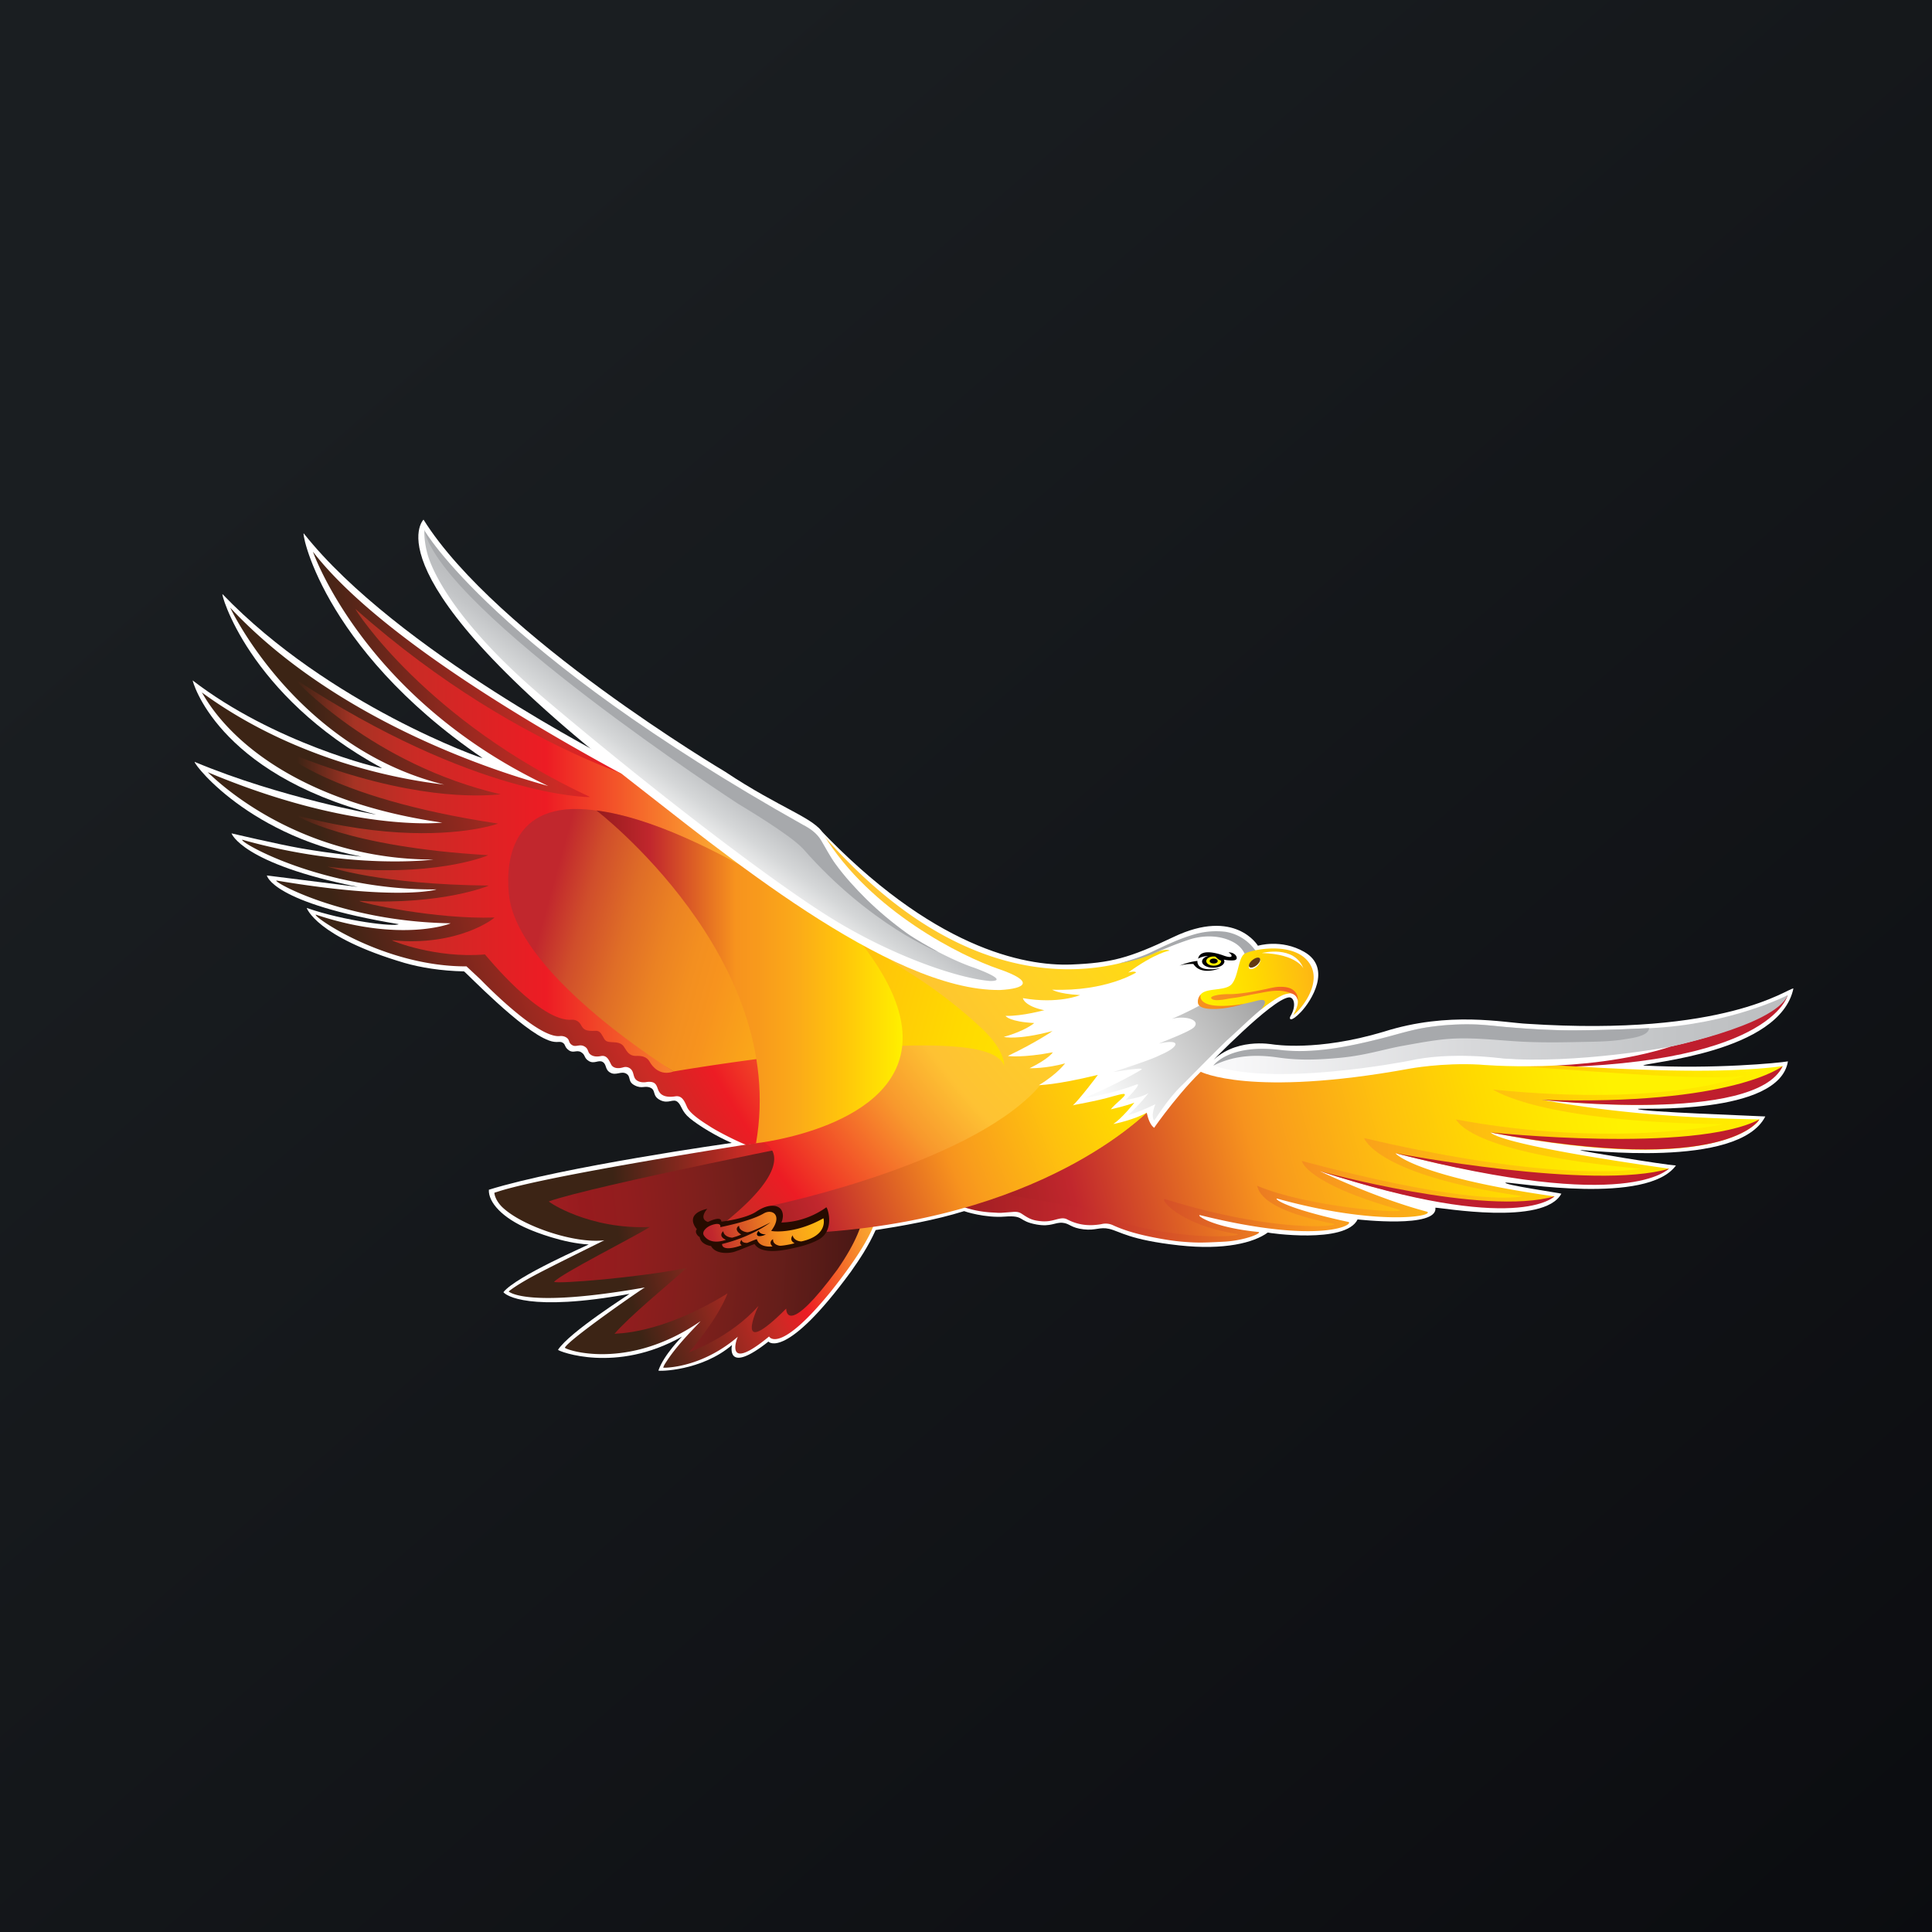 <?xml version="1.0" encoding="UTF-8"?>
<svg xmlns="http://www.w3.org/2000/svg" width="56" height="56">
  <rect width="100%" height="100%" fill="#808080" stroke="none"/>
  <path fill="url(#paint0_linear)" d="M0 0h56v56H0z"></path>
  <path d="M35.053 30.844s1.812-1.883 2.304-1.934c.157-.016.226.252.045.55-.045.082.008.185.306-.127.298-.313.911-1.273.097-1.742-.673-.386-1.343-.178-1.343-.178s-.657-1.109-2.449-.253c-1.284.614-1.813.751-2.96.797-1.381.052-4.038-.483-7.337-3.966l-5.918-1.935s-6.299-3.195-8.988-6.588c-.104-.218.433 3.265 5.178 6.505.015.029-4.442-1.535-7.537-4.75-.073-.089.722 2.928 4.622 5.041-.065.016-3.143-.734-5.488-2.541-.014-.014.672 2.68 5.313 3.886.03.014-2.79-.492-5.237-1.518-.21-.164 1.343 2.068 4.82 2.739 0 0-.872-.087-1.741-.238-.687-.12-2.03-.437-2.03-.437s.293.879 3.667 1.553l-2.642-.332s.134.8 3.82 1.411c-.106.082-1.553-.082-2.665-.47 0 0 .269.836 2.836 1.594.47.134 1.052.23 1.723.245.03 0 1.672 1.72 2.462 2.003.239.088.306.004.402.066.09.058.04.119.173.216.134.097.225-.018.354.055.139.08.075.168.23.26.158.093.283-.048.402.027.12.074.056.222.222.31.165.09.31-.057.458.027.151.088.029.23.246.34.216.112.299-.008.463.072.157.076.037.235.276.355.237.12.372-.054.5.05.127.103.108.27.357.475.26.217.788.534 1.216.716 0 0-4.89.688-7.04 1.357-.018.36.385.82 1.165 1.146.16.07.988.403 1.73.44 0 .01-2.108.92-2.473 1.383.065.09.735.581 3.656.049 0 .01-1.735 1.101-2.074 1.622.022.045 1.687.696 3.592-.383 0 .01-.521.518-.682.984-.007.024 1.247.02 2.135-.741-.01.018-.188.883 1.056-.1 0 .017.514.53 2.386-2.021.247-.352.5-.722.72-1.21.771-.12 1.72-.286 2.565-.549.018.01.607.203 1.183.158.581-.043.363.13.92.23.418.074.527-.071.752-.05.209.019.232.147.613.19.344.04.466-.077.737-.014.317.074.584.32 2.032.479 1.302.142 2.159-.075 2.565-.373-.01.01 2.258.342 2.603-.38 0 0 2.336.269 2.254-.339.125-.014 3.144.536 3.652-.407.009-.01-1.756-.267-1.612-.322.312 0 4.098.652 4.933-.495-.347-.021-2.81-.424-2.775-.446.047-.03 4.587.563 5.365-.975-.164-.014-3.648-.134-3.694-.218-.027-.038 4.097.204 4.35-1.379-.252.045-2.147.229-4.194.12.061-.092 3.964-.368 4.353-2.233-.18-.003-1.948 1.397-7.7 1.025-.678-.03-2.27-.379-4.18.23-1.94.58-3.174.367-3.202.367-.031 0-1.14-.227-1.848.571z" fill="#fff"></path>
  <path d="M23.882 32.826s-7.682 1.147-9.429 1.707c-.034.012-.091.028-.122.039-.004.06.057.282.29.474.592.513 2.044 1.008 2.895.904-.03.018-1.603.786-2.114 1.066-.511.282-.658.418-.658.418s.488.495 3.95-.117c-.117.06-2.212 1.515-2.321 1.746.015.062 1.818.691 3.927-.764.02.002-.43.428-.78.881a4.467 4.467 0 00-.224.318.504.504 0 00-.072.145h.022c.017 0 .042.002.067 0 .296-.016 1.18-.13 2.075-.898-.046.078-.387 1.062.904-.006.02.035.328.485 1.774-1.283 1.415-1.77 1.322-2.237 1.322-2.237l-1.506-2.393z" fill="url(#paint2_radial)"></path>
  <path d="M24.116 32.999c-.001 0-6.936 1.37-8.206 1.824-.024.012 1.167.821 2.928.742-.558.343-2.557 1.344-2.778 1.59.103.064 2.405-.116 3.844-.402-.572.514-1.65 1.392-2.092 1.908.026-.018 1.297.048 3.275-1.171-.29.768-1.116 1.707-1.116 1.707s1.195-.419 2.014-1.345c-.04.067-.744 1.625.803.079 0 .08.04.825 1.484-1.133 1.124-1.626.687-2.109.687-2.109L24.116 33z" fill="url(#paint3_radial)"></path>
  <path d="M44.108 30.945s6.232-.387 7.71-2.1c-.001 0-.479 2.13-7.71 2.1z" fill="#BF1E2D"></path>
  <path d="M34.515 30.622c-1.108 1.137-7.338 3.746-7.8 4.106l.96.128c.275.196.802.272 1.027.285.223.012.265.019.351.011l.29-.022c.128-.012.197 0 .28.056.21.141.301.188.563.212.158.014.278-.012.385-.04.14-.036.249-.071.357-.016.324.17.643.203.998.14a.5.5 0 01.324.027c.392.183.848.294 1.272.374.233.043.503.093.86.117.353.026.538.02 1.11-.01.571-.031 1.083-.24.992-.28-1.417-.14-1.866-.529-1.684-.485 3.44.852 4.444.278 4.29.195-1.765-.38-2.144-.655-2.081-.68 2.889.8 4.553.519 4.362.384-1.521-.404-3.113-1.177-3.113-1.177 4.115 1.322 5.85 1.104 6.483.887.25-.084.33-.163.318-.156-3.938-.557-4.608-1.224-4.608-1.25 4.643 1.174 6.658.92 7.459.664.337-.109.457-.217.469-.217-5.039-.715-5.107-1.02-5.183-1.05 6.769 1.315 7.838-.378 7.8-.379-3.739-.053-5.928-.506-6.3-.569 6.497.629 6.974-.976 6.974-.976-1.803.252-4.743.09-6.644-.028-1.976-.147-2.697-.107-5.462.257-5.21.71-5.049-.508-5.049-.508z" fill="url(#paint4_linear)"></path>
  <path d="M34.532 30.745c-.403.423-6.078 2.726-7.152 3.565l3.894.686c2.398 1.05 4.78.85 4.602.775-1.792-.277-2.34-1.12-2.075-1.004 3.143.973 5.013.784 4.87.709-2.327-.459-2.174-1.078-2.242-1.11 1.488.632 4.32.829 4.145.703-2.737-.769-2.84-1.418-2.84-1.418 4.262 1.14 5.837 1.093 6.265 1.044.078-.008.117-.02.128-.023-4.2-.6-4.585-1.661-4.585-1.684 4.562 1.073 6.945.998 7.738.926.2-.02.294-.034.3-.034-5.096-.465-5.318-1.408-5.388-1.434 4.516.842 7.791.141 7.754.14-5.343-.068-6.6-.974-6.672-1.004 5.162.515 7.308-.413 7.308-.413-.941.209-5.605-.213-7.353-.324-1.822-.134-1.602-.066-4.15.268-3.784.368-4.547-.368-4.547-.368z" fill="url(#paint5_linear)"></path>
  <path d="M43.196 32.823s5.888.615 7.801-.376c0 0-.927 1.677-7.801.376zM40.45 33.426s5.74 1.094 7.932.448c-.041 0-1.112 1.312-7.933-.448zM38.258 33.946s4.774 1.32 6.798.729c0 0-1.038 1.148-6.798-.73zM44.694 31.88s6.202.709 6.977-.978c0 0-1.44 1.148-6.977.977z" fill="#BF1E2D"></path>
  <path d="M9.07 15.989s1.47 4.26 6.823 6.795c-.296-.096-5.757-1.464-9.222-5.172.015.03 1.916 4.074 6.21 5.133-.255-.045-3.858-.352-7.036-2.678.092.084 1.37 2.974 6.974 3.777 0 0-2.604.303-6.8-1.462.078.057 2.426 2.53 6.543 2.533 0 0-2.388.314-5.54-.575-.092.067 2.323 1.469 5.624 1.44.037.003-1.087.338-4.63-.257-.147.01 1.906 1.19 5.043 1.239.037.003-1.435.578-3.905-.251-.101.044 1.979 1.507 4.368 1.5l.407.38s1.641 1.714 2.299 1.64c.101-.012.23.033.262.134.02.063.044.101.106.134.05.027.1.018.15.01.052-.007.107-.018.173.012.145.066.107.168.184.234.085.076.207.078.313.056.178-.037.238.126.296.24.055.108.19.137.362.084a.22.22 0 01.257.117c.04.082.037.188.111.25.078.067.198.08.296.062.073-.013.175-.012.234.034.077.057.085.167.129.24.044.073.145.192.48.139.197-.027.265.157.334.312.094.216.533.478.675.57.257.165.841.455 1.038.524l.49-.067h.012s1.183.441-1.071 2.276c.39.667 7.821.62 12.09-3.057.346-.299.74-.725 1.11-1.066.005-.053.096-2.703-.413-3.883 0 0-4.654 2.964-10.031-3.235-.109-.064-.462-.024-.898.01-.721.059-1.66.115-2.048-.267 0 0-8.998-4.27-11.8-7.905z" fill="url(#paint6_radial)"></path>
  <path d="M31.915 31.096l-1.712.302c-1.868 2.272-7.546 3.49-7.956 3.57.398.022.313.167.313.167.102.355-.04.475-.04.475.775-.002 1.235-.33 1.412-.435.043.242.022.53.022.53 6.618-.496 9.445-3.616 9.445-3.616l-.853.369c-.186.085-.011-.045-.011-.045l.54-.552-.764.212.48-.452-1.55.34.674-.865z" fill="url(#paint7_linear)"></path>
  <path d="M36.425 27.719s-.623-1.44-3.05-.074c.011 0 .42-.18.531-.086.01-.02-.43.066-1.206.631 0 0 .199-.06.23 0 .01-.01-.855.555-2.437.497 0-.011.135.118.813.156.008 0-.626.268-1.656.089-.007 0 .04.232.623.351 0-.01-.62.174-1.124.163 0 .014.128.17.827.207.01 0-.266.232-.88.402 0 0 .367.106 1.412-.17.008 0-.486.334-1.292.721 0 .007.433.06 1.3-.104 0 .008-.128.194-.672.461.007 0 .463.015 1.03-.141 0-.007-.201.291-.761.633.014-.008.447.007 1.709-.299.006 0-.53.707-.725.886.016-.022.642-.11 1.173-.268.207-.051.498-.155.223.09-.278.245-.292.29-.292.29s.493-.112.68-.194c.007 0-.396.492-.611.617.02.009.64-.133.968-.326.008 0 .051.326.217.439-.007 0 .88-1.257 1.598-1.846.461-.543 1.528-1.548 1.61-1.74.238-.47-.194-1.281-.238-1.385z" fill="#fff"></path>
  <path d="M34.709 27.853s-.058.346.654.212c0 0-.544.232-.771-.123 0 0-.204-.012-.403.048 0 0 .258-.112.52-.137zM34.727 27.79s.237-.172.669-.017c.033.012.025.026.06.04.016.005.041.006.058.01a.88.88 0 00.134.014.64.64 0 00.125-.003c.036-.005.077-.026.074-.066 0-.061-.051-.107-.101-.134-.067-.035-.136-.027-.136-.027s.05.03.074.062c.037.051.014.11-.213.03-.001.001-.675-.27-.744.091z" fill="#000"></path>
  <path d="M35.49 27.87c0 .1-.146.181-.326.181-.177 0-.323-.08-.323-.181 0-.101.146-.182.323-.182.18 0 .325.08.325.182z" fill="#000"></path>
  <path d="M35.396 27.857c0 .074-.098.134-.216.134-.12 0-.216-.06-.216-.134 0-.073.097-.134.216-.134.118 0 .216.06.216.134z" fill="#FFF200"></path>
  <path d="M35.296 27.857c0 .04-.051.072-.116.072s-.118-.032-.118-.072c0-.04.053-.073.118-.073s.116.033.116.073zM35.207 27.698s.084.115.187.147c.103.032.002-.131.002-.131l-.189-.016z" fill="#000"></path>
  <path d="M34.145 27.247c-.275.112-.542.24-.81.367-.335.16-.867.302-.918.318.013-.006.59-.094 1.037-.3.118-.055.24-.103.36-.152a9.34 9.34 0 01.655-.245c.398-.131.91-.14 1.305.088.247.142.316.348.318.37l.001.011a.92.92 0 01.33-.122c-.026-.023-.02-.027-.047-.048a1.322 1.322 0 00-.851-.525 2.26 2.26 0 00-.93.081 5.12 5.12 0 00-.45.157z" fill="#A7A9AC"></path>
  <path opacity=".55" d="M35.28 28.848c-.001 0-.529.352-1.317.686.401-.107.833.03.652.235-.112.126-.821.39-1.026.48.677-.152.594.099.045.329-.257.14-1.21.442-1.356.49-.008.006.143-.018.318-.044.265-.039.587-.08.474-.011-.363.217-.917.5-1.618.809 0 0 .7-.093 1.473-.38.13-.05.027.083-.09.218-.116.133-.252.265-.183.217.548-.09.627-.203.63-.184a5.186 5.186 0 01-.586.63c.127-.033.419-.133.793-.317-.03.068-.128.343-.04.468.018.025.362-.598.849-1.054.348-.348.684-.699 1.266-1.267.466-.41.933-.912 1.495-1.266-.013-.034-.314-.006-.664.023-.497.04-1.096.08-1.116-.062z" fill="url(#paint8_linear)"></path>
  <path d="M36.908 27.492c-.407.001-.779.104-.853.168-.166.14-.166.67-.363.876-.196.204-.772.082-.904.312-.286.538.843.37 1.68.15.39-.086.083.263.083.263l.14-.112c.05-.037.1-.071.15-.106.096-.063.194-.128.296-.178a.609.609 0 01.184-.061c.037-.006.112-.025.145-.006.333.168.015.597.028.62.262-.195.898-1.019.396-1.58-.234-.264-.621-.346-.982-.346z" fill="url(#paint9_linear)"></path>
  <path d="M37.104 28.603c-.134 0-.264.034-.39.061-.201.043-.401.085-.603.111-.14.019-.283.038-.424.04-.14 0-.292.002-.43.033-.042.009-.219.046-.123.112.066.043.187.029.263.022.103-.01.202-.035.306-.05.076-.01.154-.02.23-.034.084-.017.164-.034.25-.05.144-.03.29-.055.435-.084.253-.046.518-.083.765.012.094.036.2.054.234.228a.325.325 0 00-.095-.273c-.106-.113-.28-.128-.418-.128z" fill="url(#paint10_linear)"></path>
  <path d="M36.515 27.785c.042.033.007.146-.074.22-.079.074-.18.107-.225.074-.043-.03-.02-.138.059-.212.08-.073.194-.112.24-.082z" fill="#fff"></path>
  <path d="M36.508 27.769c.044.032.017.118-.063.192-.078.073-.18.106-.225.074-.044-.032-.016-.119.063-.191.08-.074.179-.108.225-.075z" fill="#603913"></path>
  <path d="M36.576 27.624s.946-.245 1.208.456c.012.013-.17-.426-1.208-.456z" fill="#fff"></path>
  <path d="M51.82 28.843c0 .001-1.646.853-4.016.96-.127.004-.254.01-.38.016-.59.027-1.178.042-1.768.044-.662.003-1.31-.034-1.997-.094-.317-.026-.635-.073-.954-.078-.455-.01-.91.017-1.356.089-.463.073-.902.216-1.355.329-.924.231-1.933.438-2.89.323-1.494-.179-1.93.458-1.93.458.392.149.816.229 1.377.268.277.02 1.185.035 2.226-.062.745-.067 1.294-.195 1.853-.295.357-.063.653-.096 1.015-.14.3-.038.664-.046.965-.039.352.009.993.08 1.707.112.546.022 1.222-.015 1.785-.05.419-.026 1.613-.213 1.97-.274.098-.015 3.361-.654 3.749-1.567z" fill="url(#paint11_linear)"></path>
  <path d="M35.168 30.889s.435-.636 1.93-.457c.955.115 1.968-.088 2.891-.32.453-.111.89-.257 1.352-.33a7.703 7.703 0 011.357-.089c.322.007.637.048.957.076.686.059 1.33.099 1.994.096.59-.004 1.18-.02 1.769-.048.128-.005.254-.012.381-.016-.007.24-.55.296-.723.325-.358.06-.78.068-1.2.075-.546.012-1.092.021-1.638-.002-.532-.022-1.063-.084-1.595-.098-.303-.009-.606 0-.904.037-.364.044-.721.112-1.08.176-.557.1-1.075.278-1.82.347-.745.07-1.243.07-1.803-.01-.555-.08-1.222-.09-1.868.238z" fill="#A7A9AC"></path>
  <path d="M16.825 23.33c-.31.002-.599.041-.865.129-.316.104-.65.287-.876.575-.252.32-.449.821-.457 1.433v.084c.005.43.104.91.334 1.417.285.62.87 1.34 1.685 2.098.42.39.921.803 1.523 1.216.36.249.924.51 1.356.775 0 0 6.344-1.093 8.73-.647.814.154.849.485.849.485s.06-.404-.62-1.06a13.715 13.715 0 00-2.108-1.629c-.703-.442-1.282-.9-2.12-1.428-.098-.06-4.549-3.447-7.431-3.447z" fill="url(#paint12_linear)"></path>
  <path d="M10.303 17.651c0 .045 2.068 3.249 6.8 5.45 0 .015-3.341.003-8.58-3.436.015.03 2.263 2.494 5.992 3.359-.022-.001-.097.009-.223.017-.676.045-2.849.088-6.249-1.356.031.015 1.332 1.427 6.394 2.187.013-.005-.173.068-.553.14-.857.16-2.686.322-5.333-.391.03.016 1.478.928 5.596 1.166 0 .014-1.624.691-4.653.334.056.01 1.506.518 4.67.547.028 0-1.318.566-3.75.446.061.06 2.23.54 3.917.48.013.014-1.048.853-2.974.659 0 .016 1.268.533 2.7.412.031.03 1.607 1.985 2.528 1.892.138 0 .215.074.267.173.059.107.126.145.28.15.028.001.055.003.077 0 .107-.005.169-.011.252.14.088.159.088.183.329.19.23.01.276.096.329.183.09.15.17.226.357.212.194 0 .295.062.363.184.068.123.295.411.686.268 0 0-4.4-2.7-4.759-5.02-.12-.854-.063-2.747 2.204-2.578 2.27.169 5.278 2.071 5.467 2.21l-2.622-2.69s-4.534-.91-9.512-5.328z" fill="url(#paint13_linear)"></path>
  <path d="M17.288 23.492s5.571 4.266 4.625 9.646c0 0 4.193-.456 4.25-3.007v-.1c-.015-.715-.347-1.59-1.171-2.656 0 0-4.536-3.484-7.704-3.883z" fill="url(#paint14_linear)"></path>
  <path d="M12.276 15.062s-1.652 1.587 5.99 7.561c2.567 1.985 7.501 6.113 10.723 6.073.738-.04 1.028-.245-.06-.616-1.019-.347-3.7-1.657-5.063-3.899-.209-.456-1.233-.735-2.854-1.816 0 0-6.626-3.93-8.736-7.303z" fill="#fff"></path>
  <path d="M12.3 15.364c-.009.005-.007.427.128.814.246.707 1.071 2.14 3.37 4.084 3.105 2.626 6.49 5.221 8.24 6.316 1.75 1.095 3.688 1.777 4.664 1.857.61 0-.48-.39-.48-.39s-1.427-.436-3.593-2.137c-.142-.115-.435-.403-.803-.781-.242-.253-.45-.642-1.4-1.255a39.443 39.443 0 01-1.534-1.032c-1.047-.728-7.255-4.835-8.28-6.885-.068-.118-.29-.444-.312-.591z" fill="url(#paint15_linear)"></path>
  <path d="M34.805 28.826a.287.287 0 00-.084.223c.003.172.268.207.553.195.367-.016.78-.145.78-.145-1.44.223-1.249-.273-1.249-.273z" fill="url(#paint16_linear)"></path>
  <path d="M23.92 35.247c-1.672.824-1.93.1-1.93.1s-.148.221-.105.475c.005.028-.015.56 1.02.295.305-.078.335-.068.703-.212.41-.162.313-.658.313-.658z" fill="url(#paint17_linear)"></path>
  <path d="M22.33 35.007a.302.302 0 00-.155.05c-.276.216-1.212.46-1.228.458.006-.108-.253-.136-.53.061-.346.257.223.424.223.424.074.425.841.147.954.09.174-.091.508-.235.731-.386.342-.285.24-.54.24-.54s-.08-.157-.234-.157z" fill="url(#paint18_linear)"></path>
  <path d="M23.953 34.994c-.669.476-1.296.43-1.31.445.026-.026.037-.102.044-.136a.353.353 0 00-.001-.13c-.048-.265-.346-.25-.538-.175a1.24 1.24 0 00-.23.124c-.315.208-1 .291-1.01.286-.005-.192-.4.021-.39.011-.28-.1-.016-.381-.016-.381-.707.16-.302.594-.302.59-.09.1.064.233.08.224.035.237.342.266.331.266.122.229.498.227.698.158.153-.05.531-.212.563-.216.184.291.753.191.945.155.312-.062.62-.13.903-.28.472-.252.287-.888.233-.94zm-.704.985c-.068.016-.25-.03-.273-.173.006 0-.122.13.052.228-.004.011-.261.065-.39.074-.02.01-.244-.019-.23-.188-.004-.005-.15.079-.017.208 0 0-.372.056-.453-.208.005-.015-.26.1-.275.105-.016.004-.164.007-.164-.088 0 .006-.105.085 0 .157 0 0-.557.217-.571-.034-.006-.006.724-.144 1.397-.62-.005-.007-.428.227-.643.277-.042.01-.263-.04-.258-.184 0-.014-.19.095.06.252l-.126.05-.134.04s-.232-.009-.26-.186c-.007 0-.164.138.076.247 0 0-.432.18-.636-.123-.074-.113.075-.244.2-.294.124-.05.3-.081.274.052.012-.005.865-.166 1.258-.398.245-.145.56.048.218.504-.009.01.652.117 1.514-.364 0 .005.147.488-.619.666z" fill="#270B00"></path>
  <path d="M21.955 35.81s.037.061.246-.027c0-.003-.173.006-.211-.104 0-.003-.084.08-.035.131z" fill="#000"></path>
  <path d="M34.795 31.062s1.444.754 6.05-.084c0 0 .946-.18 2.042-.12 0 0 3.009.284 5.529-.518 0 0-2.71.507-4.872.34 0 0-1.479-.212-2.7.067 0 0-4.071.805-5.811.086l-.238.23z" fill="#fff"></path>
  <path d="M12.297 15.366s2.01 3.502 10.983 8.544c.204.104.398.243.517.442.14.233.26.47.42.69.266.367.576.705.896 1.022.362.355.752.68 1.163.977.264.188.64.397.924.553-.02 0-1.99-.787-3.92-2.99-.394-.424-1.815-1.261-1.891-1.31-.052-.034-8.531-5.549-9.092-7.928z" fill="#A7A9AC"></path>
  <defs>
    <linearGradient id="paint9_linear" x1="33.961" y1="28.839" x2="39.527" y2="27.974" gradientUnits="userSpaceOnUse">
      <stop offset=".116" stop-color="#FFF200"></stop>
      <stop offset=".24" stop-color="#FFEA00"></stop>
      <stop offset=".438" stop-color="#FFD900"></stop>
      <stop offset=".686" stop-color="#FEBD11"></stop>
      <stop offset=".97" stop-color="#F8981D"></stop>
    </linearGradient>
    <linearGradient id="paint0_linear" x1="10.418" y1="9.712" x2="68.147" y2="76.017" gradientUnits="userSpaceOnUse">
      <stop stop-color="#1A1E21"></stop>
      <stop offset="1" stop-color="#06060A"></stop>
    </linearGradient>
    <linearGradient id="paint17_linear" x1="19.459" y1="36.592" x2="26.432" y2="35.019" gradientUnits="userSpaceOnUse">
      <stop offset=".177" stop-color="#C1272D"></stop>
      <stop offset=".453" stop-color="#F7931E"></stop>
      <stop offset=".491" stop-color="#F99D1C"></stop>
      <stop offset=".658" stop-color="#FEC00F"></stop>
    </linearGradient>
    <linearGradient id="paint16_linear" x1="34.534" y1="29.204" x2="37.56" y2="28.713" gradientUnits="userSpaceOnUse">
      <stop stop-color="#F7931E"></stop>
      <stop offset=".197" stop-color="#F78F1E"></stop>
      <stop offset="1" stop-color="#F26522"></stop>
    </linearGradient>
    <linearGradient id="paint4_linear" x1="26.715" y1="33.354" x2="51.673" y2="33.354" gradientUnits="userSpaceOnUse">
      <stop offset=".005" stop-color="#971B1E"></stop>
      <stop offset=".177" stop-color="#C1272D"></stop>
      <stop offset=".453" stop-color="#F7931E"></stop>
      <stop offset=".491" stop-color="#F99D1C"></stop>
      <stop offset=".658" stop-color="#FEC00F"></stop>
      <stop offset=".804" stop-color="#FFDA00"></stop>
      <stop offset=".923" stop-color="#FFEA00"></stop>
      <stop offset="1" stop-color="#FFF200"></stop>
    </linearGradient>
    <linearGradient id="paint5_linear" x1="27.984" y1="36.183" x2="46.675" y2="31.425" gradientUnits="userSpaceOnUse">
      <stop offset=".005" stop-color="#971B1E"></stop>
      <stop offset=".177" stop-color="#C1272D"></stop>
      <stop offset=".453" stop-color="#F7931E"></stop>
      <stop offset=".491" stop-color="#F99D1C"></stop>
      <stop offset=".658" stop-color="#FEC00F"></stop>
      <stop offset=".804" stop-color="#FFDA00"></stop>
      <stop offset=".923" stop-color="#FFEA00"></stop>
      <stop offset="1" stop-color="#FFF200"></stop>
    </linearGradient>
    <linearGradient id="paint15_linear" x1="19.309" y1="23.931" x2="20.605" y2="22.168" gradientUnits="userSpaceOnUse">
      <stop offset=".145" stop-color="#F3F3F3"></stop>
      <stop offset=".511" stop-color="#D5D7D8"></stop>
      <stop offset=".809" stop-color="#C3C5C7"></stop>
      <stop offset="1" stop-color="#BCBEC0"></stop>
    </linearGradient>
    <linearGradient id="paint7_linear" x1="21.378" y1="35.992" x2="34.875" y2="30.563" gradientUnits="userSpaceOnUse">
      <stop offset=".005" stop-color="#971B1E"></stop>
      <stop offset=".177" stop-color="#C1272D"></stop>
      <stop offset=".453" stop-color="#F7931E"></stop>
      <stop offset=".491" stop-color="#F99D1C"></stop>
      <stop offset=".658" stop-color="#FEC00F"></stop>
      <stop offset=".804" stop-color="#FFDA00"></stop>
      <stop offset="1" stop-color="#FFF200"></stop>
    </linearGradient>
    <linearGradient id="paint8_linear" x1="32.246" y1="32.078" x2="39.024" y2="27.333" gradientUnits="userSpaceOnUse">
      <stop stop-color="#F4F5F5"></stop>
      <stop offset="1"></stop>
    </linearGradient>
    <linearGradient id="paint10_linear" x1="35.12" y1="28.999" x2="37.565" y2="28.602" gradientUnits="userSpaceOnUse">
      <stop stop-color="#F7931E"></stop>
      <stop offset=".197" stop-color="#F78F1E"></stop>
      <stop offset=".475" stop-color="#F58220"></stop>
      <stop offset=".801" stop-color="#F36C21"></stop>
      <stop offset=".878" stop-color="#F26522"></stop>
    </linearGradient>
    <linearGradient id="paint11_linear" x1="35.175" y1="30.027" x2="51.827" y2="30.027" gradientUnits="userSpaceOnUse">
      <stop offset=".034" stop-color="#F8F8F9"></stop>
      <stop offset=".455" stop-color="#D7D8DA"></stop>
      <stop offset=".791" stop-color="#C3C5C7"></stop>
      <stop offset="1" stop-color="#BCBEC0"></stop>
    </linearGradient>
    <linearGradient id="paint12_linear" x1="15.941" y1="25.541" x2="36.016" y2="31.111" gradientUnits="userSpaceOnUse">
      <stop offset=".005" stop-color="#C1272D"></stop>
      <stop offset=".057" stop-color="#D04E2B"></stop>
      <stop offset=".118" stop-color="#DF6D27"></stop>
      <stop offset=".174" stop-color="#EB8223"></stop>
      <stop offset=".223" stop-color="#F38F20"></stop>
      <stop offset=".26" stop-color="#F7931E"></stop>
      <stop offset=".368" stop-color="#FCAF17"></stop>
      <stop offset=".482" stop-color="#FFC709"></stop>
      <stop offset=".6" stop-color="#FFD900"></stop>
      <stop offset=".722" stop-color="#FFE500"></stop>
    </linearGradient>
    <linearGradient id="paint13_linear" x1="8.045" y1="24.418" x2="22.452" y2="24.418" gradientUnits="userSpaceOnUse">
      <stop offset=".039" stop-color="#3C2415"></stop>
      <stop offset=".155" stop-color="#A73324"></stop>
      <stop offset=".276" stop-color="#CA2B25"></stop>
      <stop offset=".541" stop-color="#ED1C24"></stop>
      <stop offset=".95" stop-color="#FEC233"></stop>
    </linearGradient>
    <linearGradient id="paint14_linear" x1="17.286" y1="28.311" x2="26.166" y2="28.311" gradientUnits="userSpaceOnUse">
      <stop offset=".005" stop-color="#971B1E"></stop>
      <stop offset=".177" stop-color="#C1272D"></stop>
      <stop offset=".453" stop-color="#F7931E"></stop>
      <stop offset=".53" stop-color="#F89A1C"></stop>
      <stop offset=".652" stop-color="#FBAA19"></stop>
      <stop offset=".804" stop-color="#FFC50B"></stop>
      <stop offset=".978" stop-color="#FFEB00"></stop>
      <stop offset="1" stop-color="#FFF200"></stop>
    </linearGradient>
    <linearGradient id="paint18_linear" x1="19.409" y1="36.159" x2="26.538" y2="34.55" gradientUnits="userSpaceOnUse">
      <stop offset=".005" stop-color="#971B1E"></stop>
      <stop offset=".177" stop-color="#C1272D"></stop>
      <stop offset=".453" stop-color="#F7931E"></stop>
    </linearGradient>
    <radialGradient id="paint6_radial" cx="0" cy="0" r="1" gradientUnits="userSpaceOnUse" gradientTransform="matrix(40.205 0 0 40.1 43.168 18.86)">
      <stop offset=".268" stop-color="#FFE200"></stop>
      <stop offset=".397" stop-color="#FFD224"></stop>
      <stop offset=".494" stop-color="#FEC233"></stop>
      <stop offset=".539" stop-color="#F8992D"></stop>
      <stop offset=".637" stop-color="#ED1C24"></stop>
      <stop offset=".681" stop-color="#CA2B25"></stop>
      <stop offset=".857" stop-color="#3C2415"></stop>
    </radialGradient>
    <radialGradient id="paint3_radial" cx="0" cy="0" r="1" gradientUnits="userSpaceOnUse" gradientTransform="matrix(26.868 0 0 26.798 6.467 35.996)">
      <stop offset=".29" stop-color="#A92125"></stop>
      <stop offset=".382" stop-color="#991C1F"></stop>
      <stop offset=".387" stop-color="#971B1E"></stop>
      <stop offset=".437" stop-color="#921D1E"></stop>
      <stop offset=".511" stop-color="#801F1C"></stop>
      <stop offset=".6" stop-color="#661E1A"></stop>
      <stop offset=".7" stop-color="#461714"></stop>
    </radialGradient>
    <radialGradient id="paint2_radial" cx="0" cy="0" r="1" gradientUnits="userSpaceOnUse" gradientTransform="matrix(21.755 0 0 21.698 36.405 33.327)">
      <stop offset=".494" stop-color="#FEC233"></stop>
      <stop offset=".539" stop-color="#F8992D"></stop>
      <stop offset=".637" stop-color="#ED1C24"></stop>
      <stop offset=".681" stop-color="#CA2B25"></stop>
      <stop offset=".857" stop-color="#3C2415"></stop>
    </radialGradient>
  </defs>
</svg>
